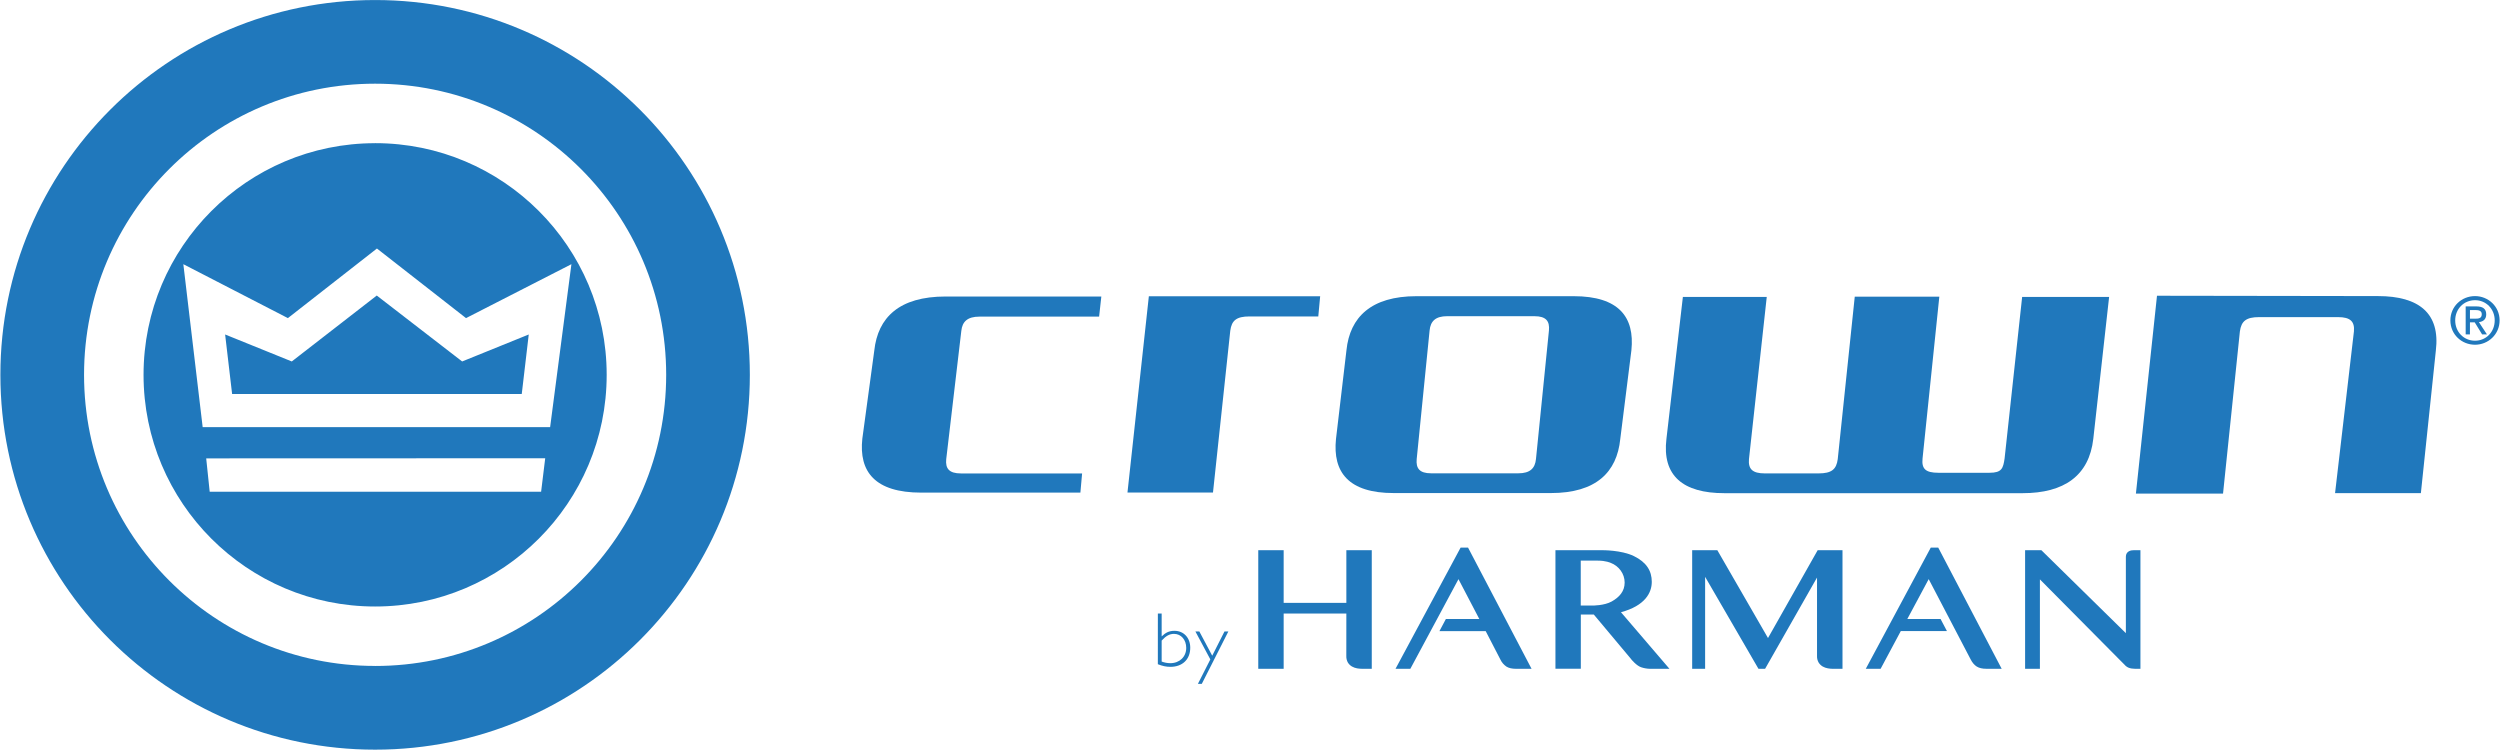 <svg version="1.1" viewBox="0 0 2001 600" height="600pt" width="2001pt" xmlns:xlink="http://www.w3.org/1999/xlink" xmlns="http://www.w3.org/2000/svg">
<g id="surface1">
<path d="M 879.73 253.426 L 783.926 253.426 C 774.418 253.426 770.211 257.379 769.43 264.891 L 757.363 367.504 C 756.605 375.016 759.648 378.938 769.16 378.938 L 866.113 378.938 L 864.746 394.297 L 737.375 394.297 C 700.203 394.297 687.34 377.477 690.215 351.082 L 699.777 280.582 C 702.664 254.125 719.703 237.324 756.875 237.324 L 881.504 237.324 Z M 879.73 253.426" style="stroke:none;fill-rule:nonzero;fill:rgb(12.549%,47.059%,73.725%);fill-opacity:1;"></path>
<path d="M 902.43 394.211 L 919.543 237.105 L 1056.664 237.105 L 1055.16 253.277 L 1000.109 253.277 C 989.672 253.277 985.805 256.465 984.715 264.695 L 970.875 394.211 Z M 902.43 394.211" style="stroke:none;fill-rule:nonzero;fill:rgb(12.549%,47.059%,73.725%);fill-opacity:1;"></path>
<path d="M 1296.859 351.418 C 1294.176 377.855 1277.609 394.648 1241.312 394.648 L 1115.547 394.648 C 1079.273 394.648 1066.637 377.863 1069.316 351.418 L 1077.707 280.301 C 1080.426 253.863 1097.477 237.07 1133.762 237.07 L 1259.543 237.07 C 1295.824 237.07 1308.469 253.859 1305.781 280.301 Z M 1228.184 253.078 L 1158.352 253.078 C 1149.059 253.078 1144.988 256.996 1144.254 264.5 L 1133.93 367.387 C 1133.219 374.879 1136.168 378.836 1145.465 378.836 L 1215.32 378.836 C 1224.586 378.836 1228.688 374.879 1229.395 367.387 L 1239.777 264.504 C 1240.473 257.023 1237.473 253.086 1228.184 253.086 Z M 1228.184 253.078" style="stroke:none;fill-rule:nonzero;fill:rgb(12.549%,47.059%,73.725%);fill-opacity:1;"></path>
<path d="M 1903.348 236.988 C 1936.414 236.988 1953.262 250.977 1949.648 280.633 L 1937.672 394.711 L 1868.984 394.711 L 1884.086 265.25 C 1884.762 257.418 1881.344 253.82 1871.371 253.82 L 1808.23 253.82 C 1797.82 253.82 1793.93 257.004 1792.805 265.25 L 1779.32 395.062 L 1709.582 395.062 L 1726.457 236.715 Z M 1903.348 236.988" style="stroke:none;fill-rule:nonzero;fill:rgb(12.549%,47.059%,73.725%);fill-opacity:1;"></path>
<path d="M 1675.48 351.191 C 1672.125 380.812 1652.023 394.738 1618.926 394.738 L 1380.145 394.738 C 1347.102 394.738 1330.227 380.812 1333.824 351.191 L 1346.98 237.652 L 1414.109 237.652 L 1399.875 367.465 C 1399.195 375.344 1402.586 378.914 1412.562 378.914 L 1455.547 378.914 C 1465.984 378.914 1469.867 375.699 1470.93 367.465 L 1484.547 237.453 L 1552.234 237.453 L 1538.809 366.965 C 1537.969 375.195 1541.094 378.41 1551.512 378.41 L 1592.348 378.41 C 1602.32 378.41 1603.312 374.84 1604.477 366.965 L 1618.531 237.641 L 1688.141 237.641 Z M 1675.48 351.191" style="stroke:none;fill-rule:nonzero;fill:rgb(12.549%,47.059%,73.725%);fill-opacity:1;"></path>
<path d="M 1961.285 256.43 C 1961.285 245.242 1970.301 236.992 1981.016 236.992 C 1991.555 236.992 2000.684 245.246 2000.684 256.43 C 2000.684 267.617 1991.555 275.93 1981.016 275.93 C 1970.301 275.93 1961.285 267.672 1961.285 256.43 M 1981.016 272.707 C 1989.797 272.707 1996.762 265.797 1996.762 256.43 C 1996.762 247.238 1989.797 240.266 1981.016 240.266 C 1972.121 240.266 1965.148 247.238 1965.148 256.43 C 1965.148 265.797 1972.121 272.707 1981.016 272.707 M 1976.918 267.672 L 1973.523 267.672 L 1973.523 245.246 L 1982.066 245.246 C 1987.336 245.246 1989.969 247.238 1989.969 251.629 C 1989.969 255.672 1987.453 257.426 1984.117 257.836 L 1990.559 267.672 L 1986.691 267.672 L 1980.777 258.016 L 1976.949 258.016 Z M 1980.957 255.082 C 1983.824 255.082 1986.402 254.91 1986.402 251.457 C 1986.402 248.66 1983.883 248.172 1981.484 248.172 L 1976.949 248.172 L 1976.949 255.082 Z M 1980.957 255.082" style="stroke:none;fill-rule:nonzero;fill:rgb(12.549%,47.059%,73.725%);fill-opacity:1;"></path>
<path d="M 1077.621 440.387 L 1077.621 482.543 L 1027.441 482.543 L 1027.441 440.387 L 1007.117 440.387 L 1007.117 535.305 L 1027.441 535.305 L 1027.441 491.062 L 1077.621 491.062 L 1077.59 525.109 C 1077.52 526.949 1077.969 528.773 1078.883 530.371 C 1079.695 531.648 1080.805 532.715 1082.117 533.477 C 1083.402 534.203 1084.801 534.703 1086.258 534.953 C 1087.551 535.176 1088.859 535.293 1090.172 535.305 L 1097.961 535.305 L 1097.961 440.387 Z M 1077.621 440.387" style="stroke:none;fill-rule:nonzero;fill:rgb(12.549%,47.059%,73.725%);fill-opacity:1;"></path>
<path d="M 1474.734 535.316 L 1474.734 440.387 L 1454.863 440.387 L 1415.105 510.688 L 1374.551 440.387 L 1354.41 440.387 L 1354.41 535.305 L 1364.777 535.305 L 1364.777 461.699 L 1407.477 535.316 L 1412.777 535.316 L 1454.344 462.273 L 1454.344 525.094 C 1454.27 526.938 1454.73 528.762 1455.664 530.355 C 1456.48 531.629 1457.582 532.695 1458.887 533.473 C 1460.168 534.199 1461.566 534.695 1463.02 534.938 C 1464.312 535.176 1465.621 535.305 1466.934 535.316 Z M 1474.734 535.316" style="stroke:none;fill-rule:nonzero;fill:rgb(12.549%,47.059%,73.725%);fill-opacity:1;"></path>
<path d="M 1602.148 535.312 L 1551.355 438.289 L 1545.398 438.289 L 1493.371 535.312 L 1505.242 535.312 L 1521.402 505.098 L 1558.324 505.098 L 1553.223 495.422 L 1526.629 495.422 L 1543.73 463.527 L 1577.293 527.754 C 1578.629 530.383 1580.281 532.316 1582.207 533.52 C 1584.129 534.723 1586.68 535.289 1589.797 535.289 Z M 1602.148 535.312" style="stroke:none;fill-rule:nonzero;fill:rgb(12.549%,47.059%,73.725%);fill-opacity:1;"></path>
<path d="M 1707.84 440.387 C 1707.215 440.387 1706.586 440.438 1705.969 440.543 C 1705.246 440.668 1704.551 440.914 1703.914 441.273 C 1703.23 441.664 1702.656 442.215 1702.234 442.883 C 1701.75 443.695 1701.512 444.633 1701.543 445.578 L 1701.543 506.781 L 1633.922 440.387 L 1620.887 440.387 L 1620.887 535.301 L 1632.742 535.301 L 1632.742 463.734 L 1701.359 532.945 C 1704.156 535.512 1708.039 535.316 1711.789 535.316 L 1713.207 535.316 L 1713.207 440.387 Z M 1707.84 440.387" style="stroke:none;fill-rule:nonzero;fill:rgb(12.549%,47.059%,73.725%);fill-opacity:1;"></path>
<path d="M 1175.023 438.289 L 1169.082 438.289 L 1116.969 535.312 L 1128.84 535.312 L 1167.363 463.551 L 1184.039 495.445 L 1157.289 495.445 L 1152.133 505.137 L 1189.141 505.137 L 1200.855 527.781 C 1201.934 530.117 1203.629 532.113 1205.762 533.555 C 1207.715 534.77 1210.266 535.305 1213.352 535.305 L 1225.855 535.305 Z M 1175.023 438.289" style="stroke:none;fill-rule:nonzero;fill:rgb(12.549%,47.059%,73.725%);fill-opacity:1;"></path>
<path d="M 1265.23 448.723 L 1265.23 484.684 L 1274.629 484.684 C 1274.629 484.684 1283.961 484.812 1290.02 481.422 C 1296.078 478.031 1300.371 473.32 1300.371 466.277 C 1300.371 459.23 1295.742 452.977 1289.184 450.512 C 1289.184 450.512 1285.441 448.723 1278.77 448.723 Z M 1305.664 527.676 L 1275.703 491.898 L 1265.289 491.898 L 1265.289 535.266 L 1244.977 535.266 L 1244.977 440.387 L 1282.258 440.387 C 1282.258 440.387 1297.664 440.168 1307.746 445.086 C 1317.828 450.004 1322.09 456.922 1322.09 465.695 C 1322.09 474.469 1316.695 484.82 1297.43 490.027 L 1336.234 535.316 L 1320.656 535.316 C 1318.246 535.258 1315.859 534.84 1313.574 534.074 C 1309.766 532.82 1305.648 527.715 1305.648 527.715" style="stroke:none;fill-rule:nonzero;fill:rgb(12.549%,47.059%,73.725%);fill-opacity:1;"></path>
<path d="M 929.793 529.508 C 932.008 530.359 934.363 530.801 936.738 530.809 C 944.145 530.809 949.461 525.688 949.461 518.594 C 949.461 512.047 945.348 507.355 939.66 507.355 C 936.113 507.355 933.203 508.957 929.793 512.73 Z M 926.754 491.062 L 929.793 491.062 L 929.793 509.387 C 932.762 506.547 935.48 504.91 940.035 504.91 C 947.496 504.91 952.676 510.508 952.676 518.438 C 952.676 527.758 946.422 533.738 936.805 533.738 C 933.387 533.738 930.613 533.125 926.738 531.648 Z M 926.754 491.062" style="stroke:none;fill-rule:nonzero;fill:rgb(12.549%,47.059%,73.725%);fill-opacity:1;"></path>
<path d="M 961.918 547.352 L 958.812 547.352 L 968.75 527.781 L 956.801 505.438 L 959.953 505.438 L 970.266 524.824 L 980.07 505.438 L 983.168 505.438 Z M 961.918 547.352" style="stroke:none;fill-rule:nonzero;fill:rgb(12.549%,47.059%,73.725%);fill-opacity:1;"></path>
<path d="M 0.312 300.004 C 0.312 134.316 134.613 0.027 300.234 0.027 C 465.855 0.027 600.176 134.316 600.176 300.031 C 600.176 465.742 465.918 600.027 300.234 600.027 C 134.551 600.027 0.312 465.738 0.312 300.031 M 300.234 533.047 C 428.938 533.047 533.211 428.727 533.211 300.031 C 533.211 171.336 428.938 66.984 300.234 66.984 C 171.535 66.984 67.273 171.309 67.273 300.004 C 67.273 428.695 171.59 533.016 300.234 533.016 Z M 301.566 236.547 L 233.543 289.309 L 180.191 267.719 L 185.785 315.352 L 417.613 315.352 L 423.207 267.719 L 369.91 289.309 Z M 300.234 114.609 C 197.863 114.609 114.895 197.637 114.895 300.031 C 114.895 402.426 197.871 485.445 300.234 485.445 C 402.602 485.445 485.582 402.387 485.582 300.004 C 485.582 197.617 402.594 114.582 300.234 114.582 Z M 433.105 393.609 L 167.84 393.609 L 165.043 366.883 L 436.387 366.785 Z M 162.215 341.891 L 146.746 211.457 L 230.426 254.617 L 301.699 198.91 L 373.004 254.617 L 457.359 211.457 L 440.32 341.891 Z M 162.215 341.891" style="stroke:none;fill-rule:nonzero;fill:rgb(12.549%,47.059%,73.725%);fill-opacity:1;"></path>
</g>
</svg>
